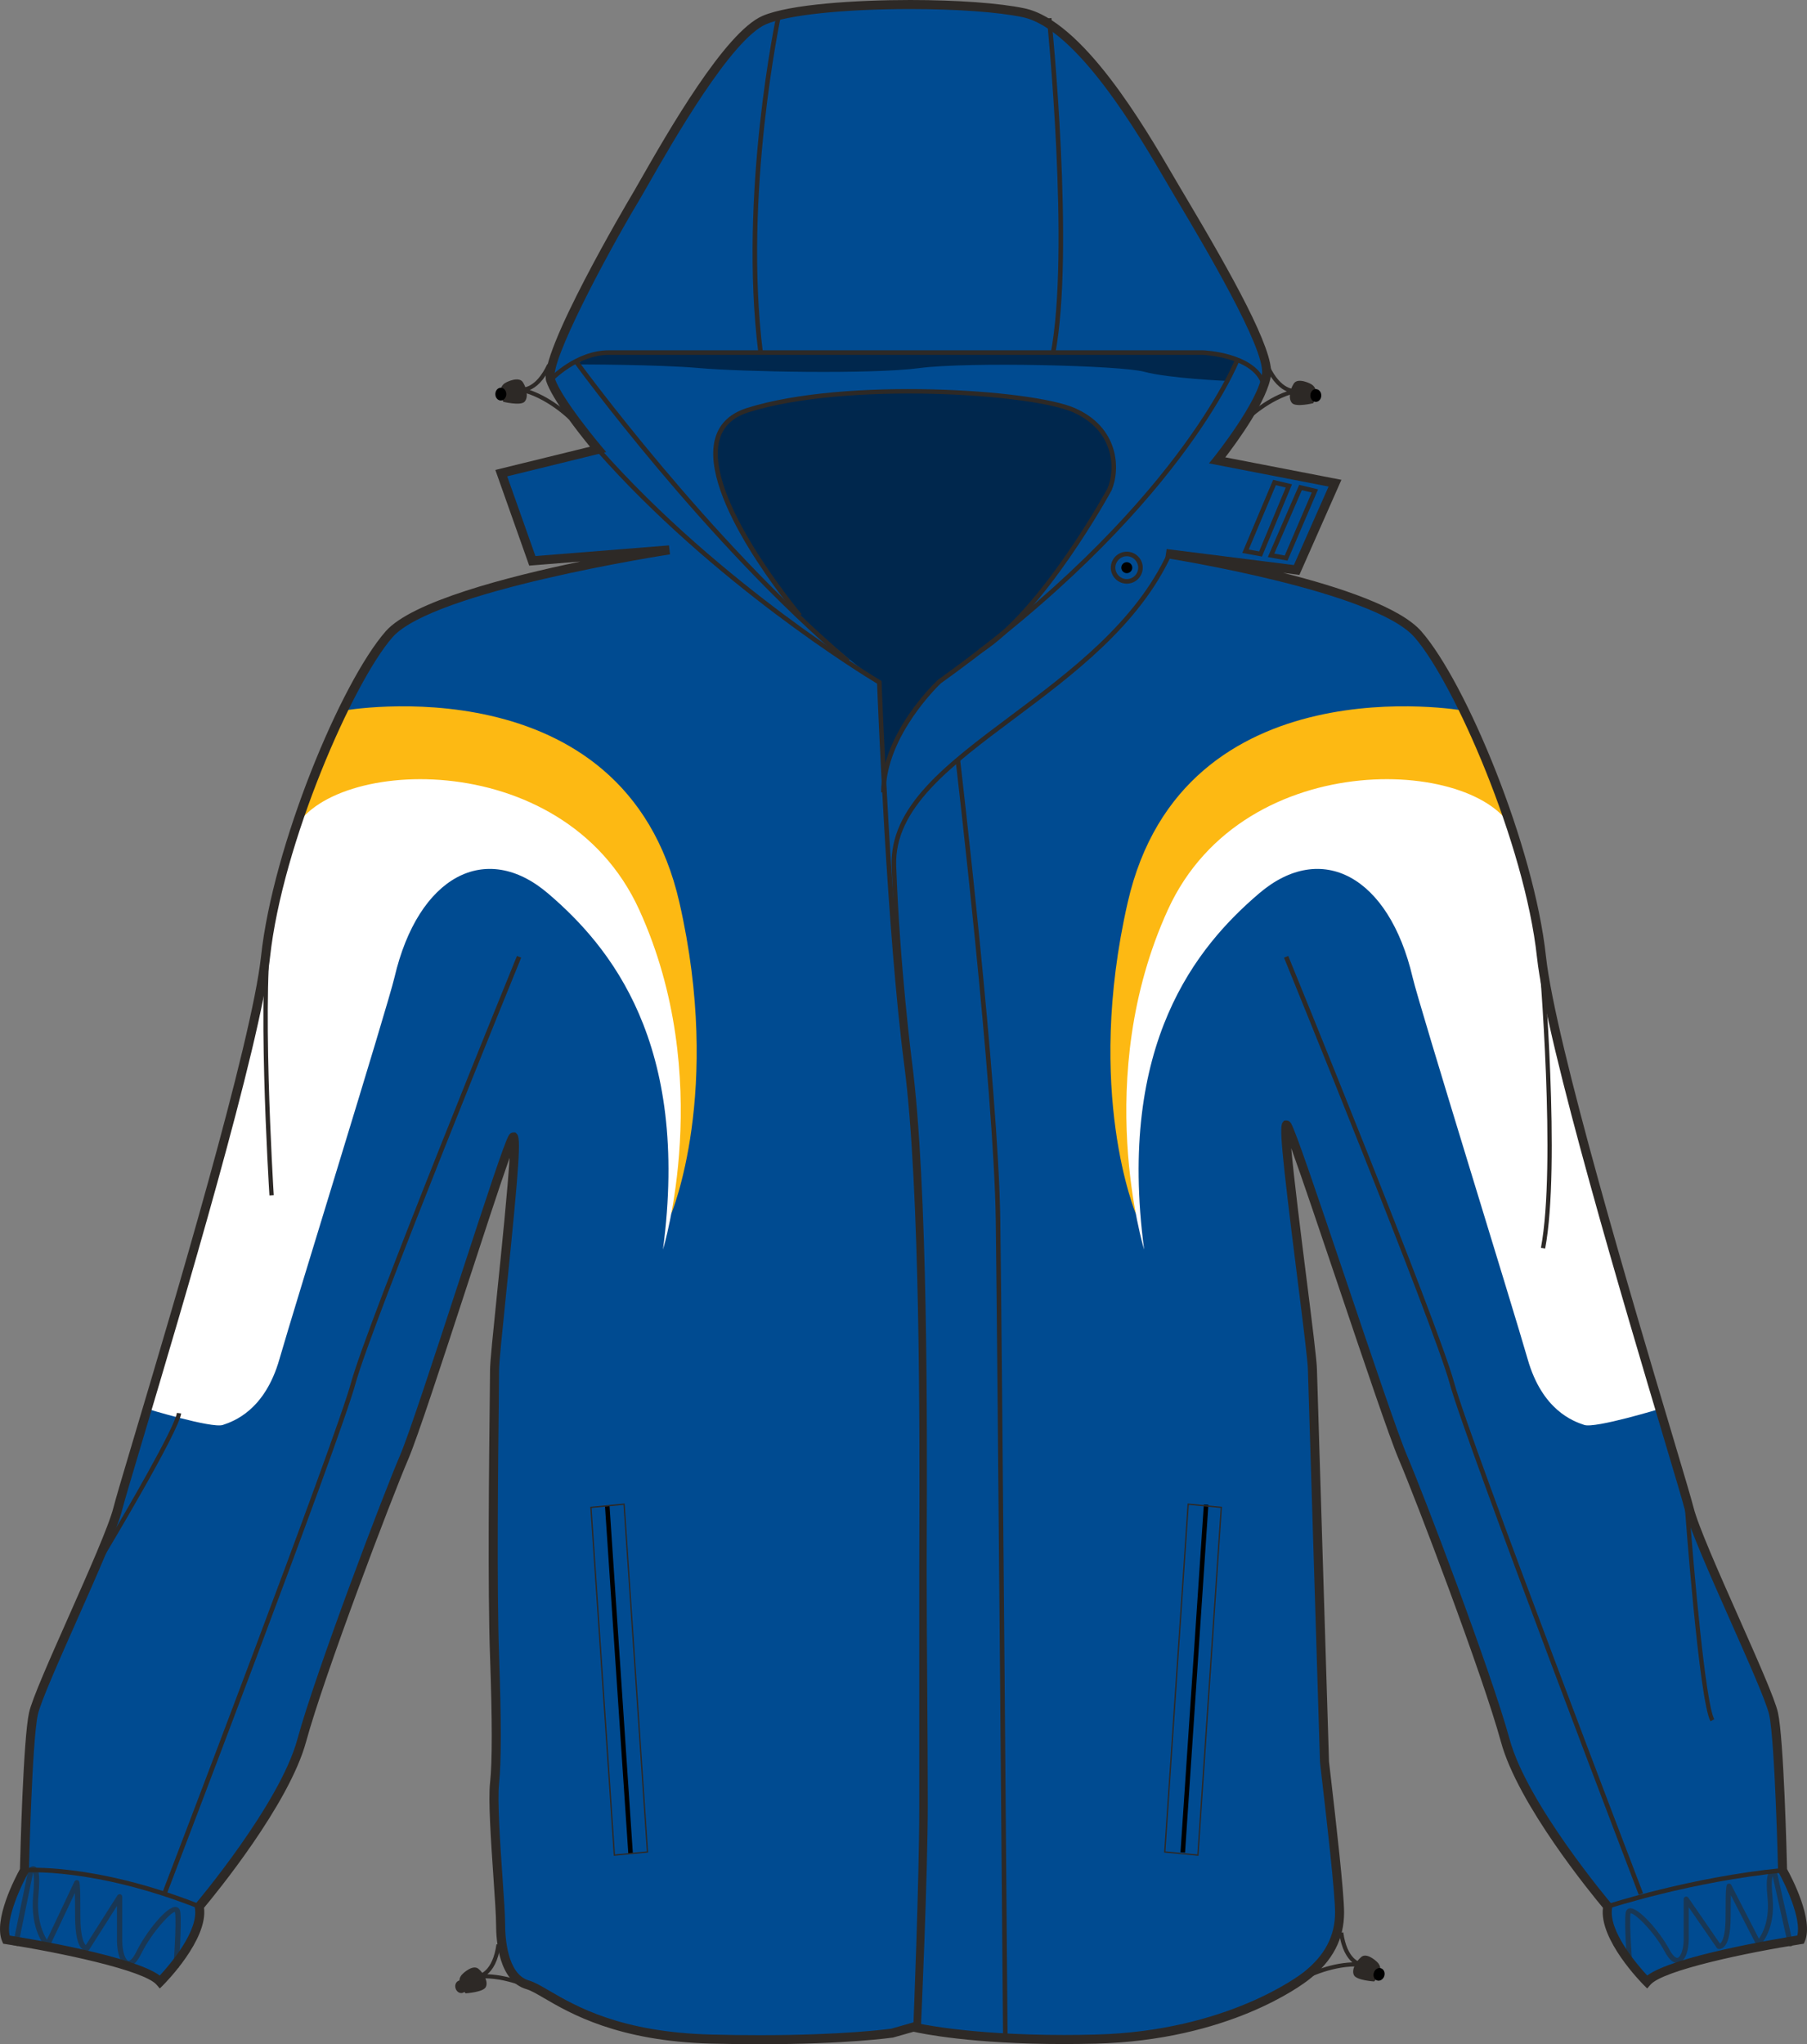 <svg xmlns="http://www.w3.org/2000/svg" xmlns:xlink="http://www.w3.org/1999/xlink" version="1.1" id="Layer_1" x="0px" y="0px" width="707.384px" height="799.998px" viewbox="0 0 707.384 799.998" enable-background="new 0 0 707.384 799.998" xml:space="preserve" class="svg0" ><rect width="100%" height="100%" fill="#808080" stroke="none"/>   <g id="front"> 	<path id="primary" fill="#004B91" d="M458.259,216.974c0,0,80.291,12.376,96.808,31.25c16.516,18.875,43.652,82.584,48.369,126.233   c4.719,43.652,54.271,201.739,57.811,215.895c3.537,14.158,30.672,69.605,33.029,80.224c2.365,10.615,3.541,61.349,3.541,61.349   s10.617,18.874,7.078,27.135c0,0-53.09,8.257-60.166,16.522c0,0-17.695-17.7-15.338-29.506c0,0-33.035-38.928-40.109-64.885   c-7.082-25.95-33.031-94.38-40.111-110.894c-7.08-16.522-41.75-123.872-45.287-129.772c-3.541-5.896,9.895,87.298,9.895,95.56   l4.717,153.368c1.188,10.614,5.902,49.55,5.902,58.985c0,9.438-4,17.694-12.982,24.774c-6.74,5.313-35.39,23.593-82.581,24.771   c-47.187,1.188-71.241-4.713-71.241-4.713l-8.259,2.358c0,0-23.598,3.54-70.786,2.356c-47.188-1.177-63.701-18.872-71.964-21.229   c-8.263-2.358-10.613-14.159-10.613-23.6c0-9.438-3.54-44.826-2.362-55.442c1.181-10.619,0.525-34.644-0.007-49.552   c-1.173-33.036,0-103.82,0-112.08c0-8.263,10.624-96.737,7.084-90.843c-3.538,5.898-35.398,108.535-42.478,125.058   c-7.076,16.513-33.03,84.94-40.109,110.894c-7.078,25.957-40.107,64.884-40.107,64.884c2.356,11.807-15.341,29.5-15.341,29.5   c-7.077-8.261-60.165-16.518-60.165-16.518c-3.54-8.261,7.078-27.135,7.078-27.135s1.179-50.731,3.54-61.351   c2.36-10.618,29.493-66.063,33.031-80.222c3.54-14.156,53.089-172.243,57.811-215.895c4.717-43.649,31.854-107.358,48.368-126.233   c16.521-18.874,109.716-33.033,109.716-33.033l-54.71,4.286l-11.083-34.317l36.463-9.294c0,0-17.873-24.308-17.873-28.597   c0-4.29,23.951-57.197,49.332-95.804c25.38-38.607,29.669-45.758,56.838-48.618c27.169-2.859,81.862-3.573,94.731,10.01   c12.868,13.583,33.604,40.038,51.121,71.138c17.515,31.101,32.885,59.34,27.521,67.919c-5.362,8.58-17.519,28.241-17.519,28.241   l45.4,8.936l-16.086,33.959L458.259,216.974z" class="primary"></path> 	<path fill="#00274D" d="M345.658,302.054l-1.07-34.676c0,0-28.6-20.734-39.321-36.104c-10.727-15.37-30.387-46.114-23.594-61.843   c6.793-15.728,63.631-16.086,72.564-16.444c8.936-0.358,51.479,0.714,65.776,7.507c14.297,6.793,20.376,21.09,12.509,35.032   c-7.863,13.942-31.103,45.4-33.245,46.829c-2.146,1.429-32.528,24.31-37.532,30.386   C356.74,278.817,345.658,298.837,345.658,302.054z" stroke-width="2px"></path> 	<path fill="#00274D" d="M226.26,142.62c0,0,31.459,0,47.545,1.431c16.087,1.431,67.207,2.503,86.15,0   c18.945-2.503,78.645-1.073,87.938,1.431c9.744,2.625,32.173,3.575,32.173,3.575l4.29-8.221c0,0-6.437-3.217-26.813-2.859   c-20.376,0.358-152.282,0.358-152.282,0.358l-65.776-0.362C239.488,137.972,229.12,138.331,226.26,142.62z" stroke-width="2px"></path> 	<g id="tertiary" class="tertiary"> 		<path fill="#FDB913" d="M573.008,278.102c0,0-109.923-19.662-131.548,75.07c-16.935,74.169,3.213,121.896,3.213,121.896    s-9.291-164.081,81.865-164.081c41.289,0,66.49,22.163,66.49,22.163S580.518,292.044,573.008,278.102z" class="tertiary"></path> 		<path fill="#FDB913" d="M134.409,278.102c0,0,109.924-19.662,131.552,75.07c16.933,74.169-3.217,121.896-3.217,121.896    s9.294-164.081-81.86-164.081c-41.289,0-66.49,22.163-66.49,22.163S126.902,292.044,134.409,278.102z" class="tertiary"></path> 	</g> 	<g id="secondary" class="secondary"> 		<path fill="#FFFFFF" d="M650.225,551.215c0,0-25.738,7.865-30.027,6.436c-4.291-1.432-16.443-5.721-22.162-25.736    c-5.721-20.021-42.352-137.945-45.041-149.428c-9.295-39.68-35.75-53.621-60.06-32.887    c-24.308,20.734-55.769,58.625-45.042,139.416c0,0-20.732-67.207,9.296-132.981c30.025-65.774,125.119-59.342,135.841-29.314    c0,0,9.652,28.419,11.262,54.158c1.607,25.737,24.129,96.519,24.129,96.519L650.225,551.215z" class="secondary"></path> 		<path fill="#FFFFFF" d="M57.194,551.215c0,0,25.738,7.865,30.028,6.436c4.289-1.432,16.44-5.721,22.162-25.736    c5.721-20.021,42.353-137.945,45.042-149.428c9.296-39.68,35.751-53.621,60.059-32.887c24.31,20.734,55.768,58.625,45.042,139.416    c0,0,20.731-67.207-9.296-132.981c-30.028-65.774-125.116-59.342-135.84-29.314c0,0-9.652,28.419-11.261,54.158    c-1.608,25.737-24.13,96.519-24.13,96.519L57.194,551.215z" class="secondary"></path> 	</g> 	<path d="M297.367,799.998c-6.099,0-12.445-0.083-18.867-0.243c-36.597-0.913-55.313-11.834-65.364-17.703   c-2.972-1.734-5.318-3.104-7.038-3.594c-10.738-3.071-11.898-18.718-11.898-25.299c0-3.419-0.474-10.326-1.022-18.325   c-0.979-14.271-2.089-30.448-1.324-37.314c0.874-7.88,0.867-24.466-0.021-49.293c-0.94-26.575-0.379-76.695-0.107-100.781   c0.063-5.693,0.107-9.736,0.107-11.357c0-2.975,1.255-15.225,2.842-30.729c1.729-16.915,4.127-40.351,4.81-52.249   c-3.697,10.412-10.293,30.616-16.729,50.33c-9.49,29.073-19.308,59.138-22.915,67.56c-6.638,15.481-32.91,84.553-40.029,110.664   c-6.692,24.538-35.516,59.646-39.941,64.938c1.581,12.521-15.232,29.5-15.965,30.233l-1.352,1.354l-1.244-1.454   c-4.88-5.691-38.013-12.643-59.092-15.923l-0.97-0.149l-0.386-0.9c-3.599-8.388,5.134-25.017,6.943-28.308   c0.13-5.314,1.293-50.996,3.569-61.256c1.175-5.274,8.045-20.768,15.32-37.167c7.827-17.647,15.925-35.897,17.729-43.104   c0.8-3.192,3.921-13.659,8.24-28.146c14.892-49.903,45.875-153.751,49.523-187.511c4.663-43.131,31.17-107.065,48.796-127.209   c10.207-11.657,47.647-21.367,76.23-27.31l-20.039,1.602l-13.263-37.442l37.045-9.085c-4.277-5.233-14.731-18.457-17.101-25.565   c-3.521-10.561,32.682-71.638,33.051-72.249c0.871-1.45,2.134-3.663,3.709-6.422c10.75-18.809,33.115-57.946,47.863-64.356   C309.048,1.637,335.287,0,356.318,0c18.387,0,35.118,1.221,44.755,3.265c22.749,4.826,46.808,46.033,58.372,65.837   c0.783,1.343,1.496,2.561,2.124,3.629l2.442,4.112c18.146,30.523,34.766,60.122,33.539,69.933   c-1.209,9.703-13.229,26.144-17.882,32.199l45.453,8.806l-16.443,37.197l-6.381-0.805c22.186,5.579,45.814,13.426,54.1,22.89   c17.627,20.146,44.135,84.077,48.799,127.209c3.646,33.76,34.631,137.606,49.521,187.51c4.32,14.483,7.443,24.95,8.244,28.146   c1.801,7.202,9.896,25.453,17.727,43.104c7.271,16.398,14.145,31.888,15.318,37.164c2.281,10.262,3.441,55.942,3.57,61.256   c1.814,3.293,10.543,19.92,6.947,28.308l-0.391,0.905l-0.969,0.146c-21.078,3.28-54.213,10.229-59.094,15.927l-1.244,1.454   l-1.352-1.355c-0.732-0.733-17.545-17.712-15.965-30.229c-4.426-5.295-33.252-40.396-39.939-64.938   c-7.133-26.149-33.4-95.196-40.031-110.661c-3.541-8.27-13.85-38.837-23.814-68.399c-7.008-20.771-14.184-42.054-18.248-53.284   c1.072,12.058,3.881,34.374,5.924,50.618c2.225,17.664,4.146,32.915,4.146,36.153l4.715,153.313   c0.188,1.626,0.484,4.178,0.842,7.245c1.77,15.318,5.063,43.83,5.063,51.798c0,10.359-4.467,18.918-13.65,26.161   c-3.094,2.438-31.7,23.857-83.635,25.156c-4.166,0.101-8.33,0.155-12.375,0.155c-36.037,0-55.6-4.072-58.865-4.813l-8.039,2.278   C349.422,797.404,331.748,799.998,297.367,799.998z M200.983,443.19h0.787l0.633,0.642c1.475,1.632,1.102,9.952-4.212,61.888   c-1.513,14.795-2.819,27.574-2.819,30.367c0,1.627-0.044,5.684-0.107,11.396c-0.271,24.063-0.831,74.126,0.107,100.618   c0.895,24.998,0.892,41.758-0.004,49.812c-0.728,6.551,0.419,23.257,1.34,36.684c0.555,8.067,1.033,15.03,1.033,18.565   c0,4.512,0.67,19.421,9.331,21.896c2.146,0.616,4.662,2.082,7.853,3.942c10.465,6.105,27.979,16.329,63.669,17.218   c6.393,0.163,12.712,0.242,18.778,0.242c32.675,0,50.066-2.348,51.598-2.563l8.592-2.455l0.457,0.113   c0.196,0.046,20.17,4.822,58.488,4.822c4.016,0,8.148-0.052,12.287-0.159c51.659-1.286,80.333-23.447,81.529-24.39   c8.281-6.531,12.307-14.178,12.307-23.386c0-7.763-3.277-36.145-5.043-51.39c-0.354-3.076-0.648-5.63-0.85-7.402l-4.729-153.509   c-0.002-3.071-2-18.952-4.115-35.769c-6.527-51.877-7.082-59.678-5.705-61.236l0.525-0.6l0.893-0.046   c0.512,0,1.234,0.192,1.795,1.128c1.754,2.923,9.361,25.314,21.68,61.851c9.947,29.494,20.23,59.996,23.719,68.136   c6.652,15.52,33.021,84.841,40.191,111.124c6.891,25.277,39.426,63.821,39.75,64.206l0.555,0.653l-0.164,0.838   c-1.813,9.074,9.914,22.604,13.703,26.693c10.195-7.586,50.305-14.299,58.74-15.644c1.709-6.519-4.594-19.872-7.293-24.682   l-0.221-0.385l-0.012-0.441c-0.012-0.506-1.197-50.679-3.498-61.006c-1.096-4.933-8.215-20.981-15.098-36.499   c-7.891-17.787-16.045-36.179-17.922-43.678c-0.779-3.119-3.893-13.554-8.201-27.993c-14.92-50.005-45.969-154.062-49.65-188.14   c-4.795-44.381-32.439-107.545-47.941-125.257c-15.904-18.178-96.718-30.899-97.535-31.026l0.494-3.504l49.812,6.271l13.584-30.724   l-46.819-9.073l1.844-2.289c0.176-0.22,17.575-21.904,18.927-32.712c1.242-9.961-22.804-50.413-33.069-67.687l-2.444-4.119   c-0.638-1.075-1.354-2.297-2.137-3.646c-10.425-17.852-34.831-59.659-56.054-64.159c-9.409-1.997-25.865-3.187-44.019-3.187   c-25.979,0-48.128,2.331-56.429,5.941c-13.669,5.943-36.467,45.833-46.202,62.868c-1.592,2.786-2.869,5.021-3.749,6.484   c-12.882,21.469-34.835,62.989-32.726,69.311c2.721,8.16,18.103,26.403,18.26,26.585l1.846,2.181l-38.769,9.507l11.047,31.193   l52.287-4.176l0.406,3.514c-0.926,0.139-92.74,14.273-108.65,32.449c-15.5,17.714-43.146,80.878-47.938,125.257   c-3.688,34.084-34.733,138.141-49.653,188.148c-4.311,14.438-7.421,24.874-8.202,27.99c-1.873,7.499-10.033,25.891-17.924,43.68   c-6.883,15.519-14.002,31.564-15.102,36.499c-2.296,10.327-3.483,60.502-3.498,61.006l-0.011,0.442l-0.218,0.384   c-2.704,4.811-9,18.165-7.293,24.68c8.433,1.347,48.54,8.058,58.738,15.646c3.785-4.089,15.517-17.624,13.703-26.693l-0.168-0.838   l0.558-0.653c0.326-0.39,32.855-38.931,39.751-64.209c7.155-26.235,33.534-95.584,40.19-111.123   c3.549-8.274,13.334-38.263,22.804-67.264c11.154-34.169,18.054-55.126,19.781-58.007   C199.761,443.34,200.562,443.19,200.983,443.19z" fill="#2D2926" stroke-width="2px"></path> 	<path d="M359.285,794.111l-1.782-0.069c0.023-0.578,2.36-58.115,2.36-86.088v-93.201c0-2.994,0.015-6.861,0.025-11.453   c0.13-41.273,0.434-137.925-5.919-186.631c-6.745-51.701-10.331-141.69-10.62-149.128c-5.544-3.34-64.174-39.26-109.898-91.084   l1.341-1.182c47.614,53.962,109.271,90.614,109.888,90.979l0.419,0.248l0.02,0.489c0.035,0.953,3.63,95.843,10.623,149.45   c6.365,48.82,6.063,145.56,5.937,186.866c-0.015,4.589-0.025,8.454-0.025,11.446v93.203   C361.652,735.962,359.312,793.534,359.285,794.111z" fill="#2D2926" stroke-width="2px"></path> 	<g> 		 			<rect x="173.869" y="656.294" transform="matrix(-0.067 -0.998 0.998 -0.067 -397.372 942.899)" width="136.334" height="1.784"></rect> 		<path d="M240.264,726.279l-0.019-0.264l-9.185-136.349l13.479-1.286l0.021,0.264l9.181,136.346L240.264,726.279z M231.612,590.132    l9.133,135.588l12.454-1.189l-9.13-135.585L231.612,590.132z" fill="#2D2926" stroke-width="2px"></path> 	</g> 	<g> 		 			<rect x="466.553" y="589.044" transform="matrix(-0.998 -0.067 0.067 -0.998 890.066 1344.132)" width="1.788" height="136.359"></rect> 		<path d="M469.181,726.279l-13.479-1.289l9.197-136.607l13.479,1.286L469.181,726.279z M456.248,724.527l12.456,1.189    l9.135-135.588l-12.461-1.189L456.248,724.527z" fill="#2D2926" stroke-width="2px"></path> 	</g> 	<path d="M77.66,746.909c-41.173-16.232-67.753-14.116-68.021-14.098l-0.159-1.778c0.271-0.021,27.229-2.19,68.835,14.213   L77.66,746.909z" fill="#2D2926" stroke-width="2px"></path> 	<path d="M629.666,746.926l-0.557-1.696c0.324-0.104,32.818-10.685,68.617-14.192l0.176,1.776   C662.299,736.303,629.99,746.82,629.666,746.926z" fill="#2D2926" stroke-width="2px"></path> 	<path opacity="0.57" enable-background="new    " d="M69.957,770.121l-2.06-0.146c0.013-0.172,1.242-17.184,0.635-21.522   c-0.021-0.174-0.059-0.23-0.061-0.23c-1.521,0.013-9.059,7.98-13.14,16.292c-1.795,3.657-3.669,5.295-5.563,4.843   c-2.729-0.633-3.969-5.521-3.969-9.799v-13.692l-10.888,17.146c-0.145,0.227-0.373,0.39-0.633,0.448   c-0.161,0.038-0.99,0.185-1.923-0.549c-1.967-1.561-2.961-5.961-2.961-13.097c0-4.286-0.04-7.13-0.086-9.016l-9.817,20.772   c-0.146,0.308-0.434,0.521-0.767,0.574c-0.333,0.066-0.677-0.06-0.911-0.307c-0.249-0.26-6.108-6.568-4.822-20.367   c0.528-5.632,0.237-7.842-0.013-8.688l-5.939,28.85l-2.021-0.414l6.098-29.607c0.035-0.168,0.112-0.321,0.224-0.457   c0.521-0.615,1.435-1.074,2.298-0.716c1.229,0.519,2.256,2.234,1.414,11.227c-0.876,9.407,1.812,15.094,3.315,17.461l10.764-22.771   c0.029-0.063,0.067-0.129,0.111-0.185c0.271-0.354,0.735-0.497,1.158-0.354c0.859,0.29,1.063,0.358,1.063,13.994   c0,8.537,1.472,10.824,2.139,11.419l12.361-19.471c0.248-0.386,0.717-0.563,1.161-0.437c0.439,0.131,0.743,0.53,0.743,0.987v17.247   c0,4.266,1.251,7.527,2.369,7.787c0.582,0.168,1.784-0.762,3.247-3.74c3.559-7.252,11.876-17.917,15.468-17.32   c0.417,0.063,1.416,0.385,1.629,1.885C71.214,752.72,70.007,769.413,69.957,770.121z" fill="#2D2926" stroke-width="2px"></path> 	<path opacity="0.57" enable-background="new    " d="M637.998,769.711c-0.508,0-0.939-0.396-0.982-0.913   c-0.055-0.654-1.27-16.028-0.619-20.234c0.209-1.374,1.158-1.68,1.557-1.746c3.463-0.568,11.936,9.358,15.438,15.923   c1.484,2.785,2.699,3.596,3.352,3.443c1.119-0.281,2.363-3.271,2.363-7.122v-15.864c0-0.436,0.279-0.814,0.691-0.94   c0.414-0.134,0.863,0.023,1.109,0.381l12.418,17.993c0.191-0.141,0.479-0.43,0.789-1.026c0.637-1.23,1.393-3.88,1.393-9.506   c0-12.541,0.234-12.627,1.016-12.907c0.389-0.144,0.84-0.022,1.104,0.301c0.047,0.057,0.086,0.114,0.121,0.182l10.811,21.036   c1.486-2.116,4.258-7.35,3.363-16.097c-0.836-8.224,0.203-9.849,1.332-10.353c0.951-0.43,1.881,0.184,2.273,0.614   c0.121,0.129,0.201,0.283,0.236,0.449l6.104,27.237c0.121,0.532-0.215,1.064-0.75,1.188c-0.525,0.121-1.063-0.22-1.182-0.754   l-5.979-26.68c-0.246,0.626-0.633,2.546-0.068,8.095c1.299,12.747-4.584,18.566-4.832,18.812c-0.229,0.217-0.545,0.31-0.852,0.264   c-0.309-0.051-0.574-0.247-0.717-0.521l-9.91-19.287c-0.049,1.729-0.09,4.377-0.09,8.429c0,6.438-0.957,10.48-2.846,12.002   c-0.949,0.769-1.811,0.632-1.967,0.596c-0.246-0.052-0.463-0.196-0.604-0.401l-10.988-15.919v12.685   c0,3.89-1.207,8.379-3.855,9.045c-1.896,0.479-3.76-1.024-5.58-4.433c-4.115-7.708-11.531-14.913-13.271-14.913   c-0.031,0-0.061,0.004-0.09,0.013c-0.543,4.071,0.691,19.714,0.703,19.873c0.045,0.545-0.361,1.022-0.908,1.064   C638.049,769.711,638.026,769.711,637.998,769.711z" fill="#2D2926" stroke-width="2px"></path> 	<path d="M641.526,741.534c-0.674-1.77-67.652-176.729-74.023-200.098c-6.35-23.271-64.266-165.228-64.85-166.658l1.654-0.675   c0.584,1.431,58.543,143.49,64.916,166.866c6.352,23.28,73.297,198.159,73.971,199.922L641.526,741.534z" fill="#2D2926" stroke-width="2px"></path> 	<path d="M65.158,741.534l-1.67-0.646c0.677-1.761,67.622-176.64,73.973-199.92c6.372-23.374,64.331-165.434,64.913-166.866   l1.655,0.674c-0.585,1.431-58.502,143.389-64.849,166.659C132.81,564.804,65.835,739.766,65.158,741.534z" fill="#2D2926" stroke-width="2px"></path> 	<path d="M105.476,467.858c-0.218-3.47-5.253-85.245,0.019-108.083l1.646,0.379c-5.218,22.601-0.033,106.75,0.019,107.598   L105.476,467.858z" fill="#2D2926" stroke-width="2px"></path> 	<path d="M40.751,609.163l-1.447-0.869c10.056-16.764,29.257-49.904,29.938-55.358l1.674,0.21   C70.021,560.311,41.943,607.17,40.751,609.163z" fill="#2D2926" stroke-width="2px"></path> 	<path d="M604.879,488.631l-1.654-0.314c6.094-32.217-0.631-111.671-0.697-112.471l1.684-0.144   C604.276,376.502,611.018,456.187,604.879,488.631z" fill="#2D2926" stroke-width="2px"></path> 	<path d="M669.608,673.627c-4.457-8.026-9.936-82.073-10.162-85.223l1.684-0.121c1.943,26.538,6.531,78.357,9.955,84.521   L669.608,673.627z" fill="#2D2926" stroke-width="2px"></path> 	<path d="M493.536,149.744c-4.022-10.058-22.611-10.873-22.798-10.879H238.413c-12.315,0-22.127,10.335-22.226,10.441l-1.307-1.219   c0.421-0.448,10.425-11.007,23.53-11.007h232.36c0.845,0.03,19.968,0.864,24.423,12.001L493.536,149.744z" fill="#2D2926" stroke-width="2px"></path> 	<path d="M296.869,138.083c-7.792-62.346,7.013-131.87,7.161-132.564l1.745,0.377c-0.146,0.693-14.889,69.929-7.134,131.967   L296.869,138.083z" fill="#2D2926" stroke-width="2px"></path> 	<path d="M413.024,138.859l-1.754-0.339c7.748-40.155-1.351-130.384-1.44-131.291l1.774-0.183   C411.698,7.953,420.826,98.443,413.024,138.859z" fill="#2D2926" stroke-width="2px"></path> 	<path d="M346.73,310.097h-1.786c0-23.182,21.36-43.247,22.27-44.09c93.164-66.708,116.089-124.912,116.31-125.493l1.672,0.634   c-0.227,0.585-23.343,59.295-116.853,126.24C368.209,267.519,346.73,287.705,346.73,310.097z" fill="#2D2926" stroke-width="2px"></path> 	<path d="M331.495,259.479c-55.212-46.716-106.166-116.707-106.674-117.409l1.448-1.047c0.504,0.7,51.34,70.519,106.382,117.095   L331.495,259.479z" fill="#2D2926" stroke-width="2px"></path> 	<path d="M360.549,792.57l-1.785-0.08c0.025-0.58,2.652-58.699,2.652-86.671c0-14.009-0.109-29.803-0.218-45.074   c-0.111-15.751-0.227-32.04-0.227-46.941c0-3.241,0.015-7.505,0.038-12.602c0.15-41.065,0.513-137.229-5.779-185.484   c-0.048-0.367-4.763-37.191-6.177-76.814c-0.838-23.362,21.325-39.927,46.988-59.108c22.734-16.989,48.495-36.246,61.046-63.554   l1.628,0.746c-12.739,27.721-38.697,47.123-61.604,64.239c-25.262,18.88-47.076,35.184-46.274,57.612   c1.414,39.539,6.117,76.279,6.167,76.646c6.307,48.37,5.942,144.618,5.792,185.72c-0.021,5.095-0.036,9.354-0.036,12.595   c0,14.896,0.111,31.182,0.227,46.93c0.104,15.277,0.218,31.072,0.218,45.087C363.204,733.833,360.578,791.987,360.549,792.57z" fill="#2D2926" stroke-width="2px"></path> 	<path fill="none" stroke="#000000" stroke-width="2px" stroke-miterlimit="10" d="M458.617,216.618"></path> 	<path d="M392.667,797.879c-0.023-2.673-2.153-267.994-2.859-320.293c-0.708-52.254-15.573-178.803-15.724-180.075l1.773-0.209   c0.147,1.273,15.024,127.912,15.73,180.26c0.708,52.304,2.84,317.628,2.861,320.306L392.667,797.879z" fill="#2D2926" stroke-width="2px"></path> 	<path d="M384.024,255.624l-0.951-1.512c24.543-15.426,50.197-62.469,50.453-62.943c3.315-7.751,2.624-22.795-13.519-29.856   c-16.568-7.249-88.794-11.973-126.988,0.035c-6.008,1.887-9.807,5.434-11.29,10.536c-6.504,22.39,31.693,68.009,32.081,68.468   l-1.366,1.152c-1.604-1.901-39.2-46.818-32.431-70.12c1.659-5.712,5.854-9.662,12.47-11.741   c38.527-12.107,111.479-7.3,128.242,0.035c17.32,7.577,18.026,23.816,14.405,32.269   C434.835,192.497,408.958,239.949,384.024,255.624z" fill="#2D2926" stroke-width="2px"></path> 	<path d="M504.024,219.41l-7.708-1.4l12.275-28.262l7.391,1.758L504.024,219.41z M498.851,216.655l4.09,0.745l10.561-24.645   l-3.869-0.922L498.851,216.655z" fill="#2D2926" stroke-width="2px"></path> 	<path d="M494.021,217.803l-7.706-1.4l12.08-28.623l7.384,1.758L494.021,217.803z M488.831,215.044l4.091,0.745l10.407-24.999   l-3.875-0.922L488.831,215.044z" fill="#2D2926" stroke-width="2px"></path> 	<path d="M441.101,228.414c-3.449,0-6.254-2.806-6.254-6.256c0-3.45,2.805-6.256,6.254-6.256c3.446,0,6.253,2.806,6.253,6.256   C447.354,225.608,444.548,228.414,441.101,228.414z M441.101,217.689c-2.463,0-4.474,2.006-4.474,4.468s2.011,4.468,4.474,4.468   c2.462,0,4.47-2.005,4.47-4.468C445.571,219.696,443.563,217.689,441.101,217.689z" fill="#2D2926" stroke-width="2px"></path> 	<circle cx="441.101" cy="222.158" r="2.145"></circle> 	<path d="M488.5,164.637l-1.137-1.137c0.32-0.319,7.19-7.11,16.403-10.336c-2.371-1.003-5.537-3.485-8.343-9.488l1.46-0.681   c4.643,9.942,9.995,9.232,10.221,9.199l0.313,1.577C497.052,156.188,488.584,164.554,488.5,164.637z" fill="#2D2926" stroke-width="2px"></path> 	<path d="M512.828,150.097c0,0-4.758-2.428-6.346,0c-1.588,2.431-2.225,6.074-0.637,7.694c1.588,1.619,8.252,0,8.252,0   S517.272,152.122,512.828,150.097z" fill="#2D2926" stroke-width="2px"></path> 	<ellipse cx="515.1" cy="154.773" rx="2.145" ry="2.503"></ellipse> 	<path d="M511.438,774.406l-0.75-1.425c0.4-0.21,8.973-4.671,18.727-5.021c-1.967-1.659-4.26-4.969-5.16-11.533l1.594-0.218   c1.492,10.871,6.816,11.778,7.045,11.813l-0.166,1.598C522.09,768.886,511.545,774.352,511.438,774.406z" fill="#2D2926" stroke-width="2px"></path> 	<path d="M538.981,767.708c0,0-3.826-3.726-6.063-1.877c-2.23,1.852-3.918,5.145-2.883,7.164c1.037,2.015,7.885,2.438,7.885,2.438   S542.625,770.959,538.981,767.708z" fill="#2D2926" stroke-width="2px"></path> 	 		<ellipse transform="matrix(-0.296 0.955 -0.955 -0.296 1437.753 485.976)" cx="539.756" cy="772.913" rx="2.502" ry="2.147"></ellipse> 	<path d="M208.762,779.053c-0.104-0.055-10.688-5.525-21.285-4.784l-0.159-1.601c0.218-0.029,5.54-0.938,7.035-11.812l1.595,0.221   c-0.901,6.563-3.192,9.872-5.161,11.53c9.758,0.354,18.325,4.813,18.728,5.022L208.762,779.053z" fill="#2D2926" stroke-width="2px"></path> 	<path d="M181.22,772.357c0,0,3.827-3.725,6.063-1.877c2.232,1.854,3.914,5.146,2.882,7.163c-1.037,2.011-7.884,2.438-7.884,2.438   S177.576,775.604,181.22,772.357z" fill="#2D2926" stroke-width="2px"></path> 	<path d="M181.127,779.894c-1.136,0.354-2.384-0.436-2.788-1.755c-0.408-1.32,0.178-2.673,1.309-3.021   c1.132-0.354,2.38,0.436,2.788,1.755C182.844,778.191,182.258,779.547,181.127,779.894z" fill="#2D2926" stroke-width="2px"></path> 	<path d="M222.654,164.101c-0.084-0.084-8.551-8.448-18.917-10.866l0.321-1.575c0.218,0.031,5.571,0.745,10.213-9.201l1.458,0.681   c-2.801,6.001-5.97,8.485-8.339,9.488c9.212,3.224,16.082,10.014,16.398,10.336L222.654,164.101z" fill="#2D2926" stroke-width="2px"></path> 	<path d="M198.325,149.561c0,0,4.761-2.428,6.349,0c1.588,2.431,2.223,6.074,0.637,7.694c-1.586,1.619-8.253,0-8.253,0   S193.883,151.586,198.325,149.561z" fill="#2D2926" stroke-width="2px"></path> 	<ellipse cx="196.054" cy="154.237" rx="2.145" ry="2.503"></ellipse> 	 </g> </svg>